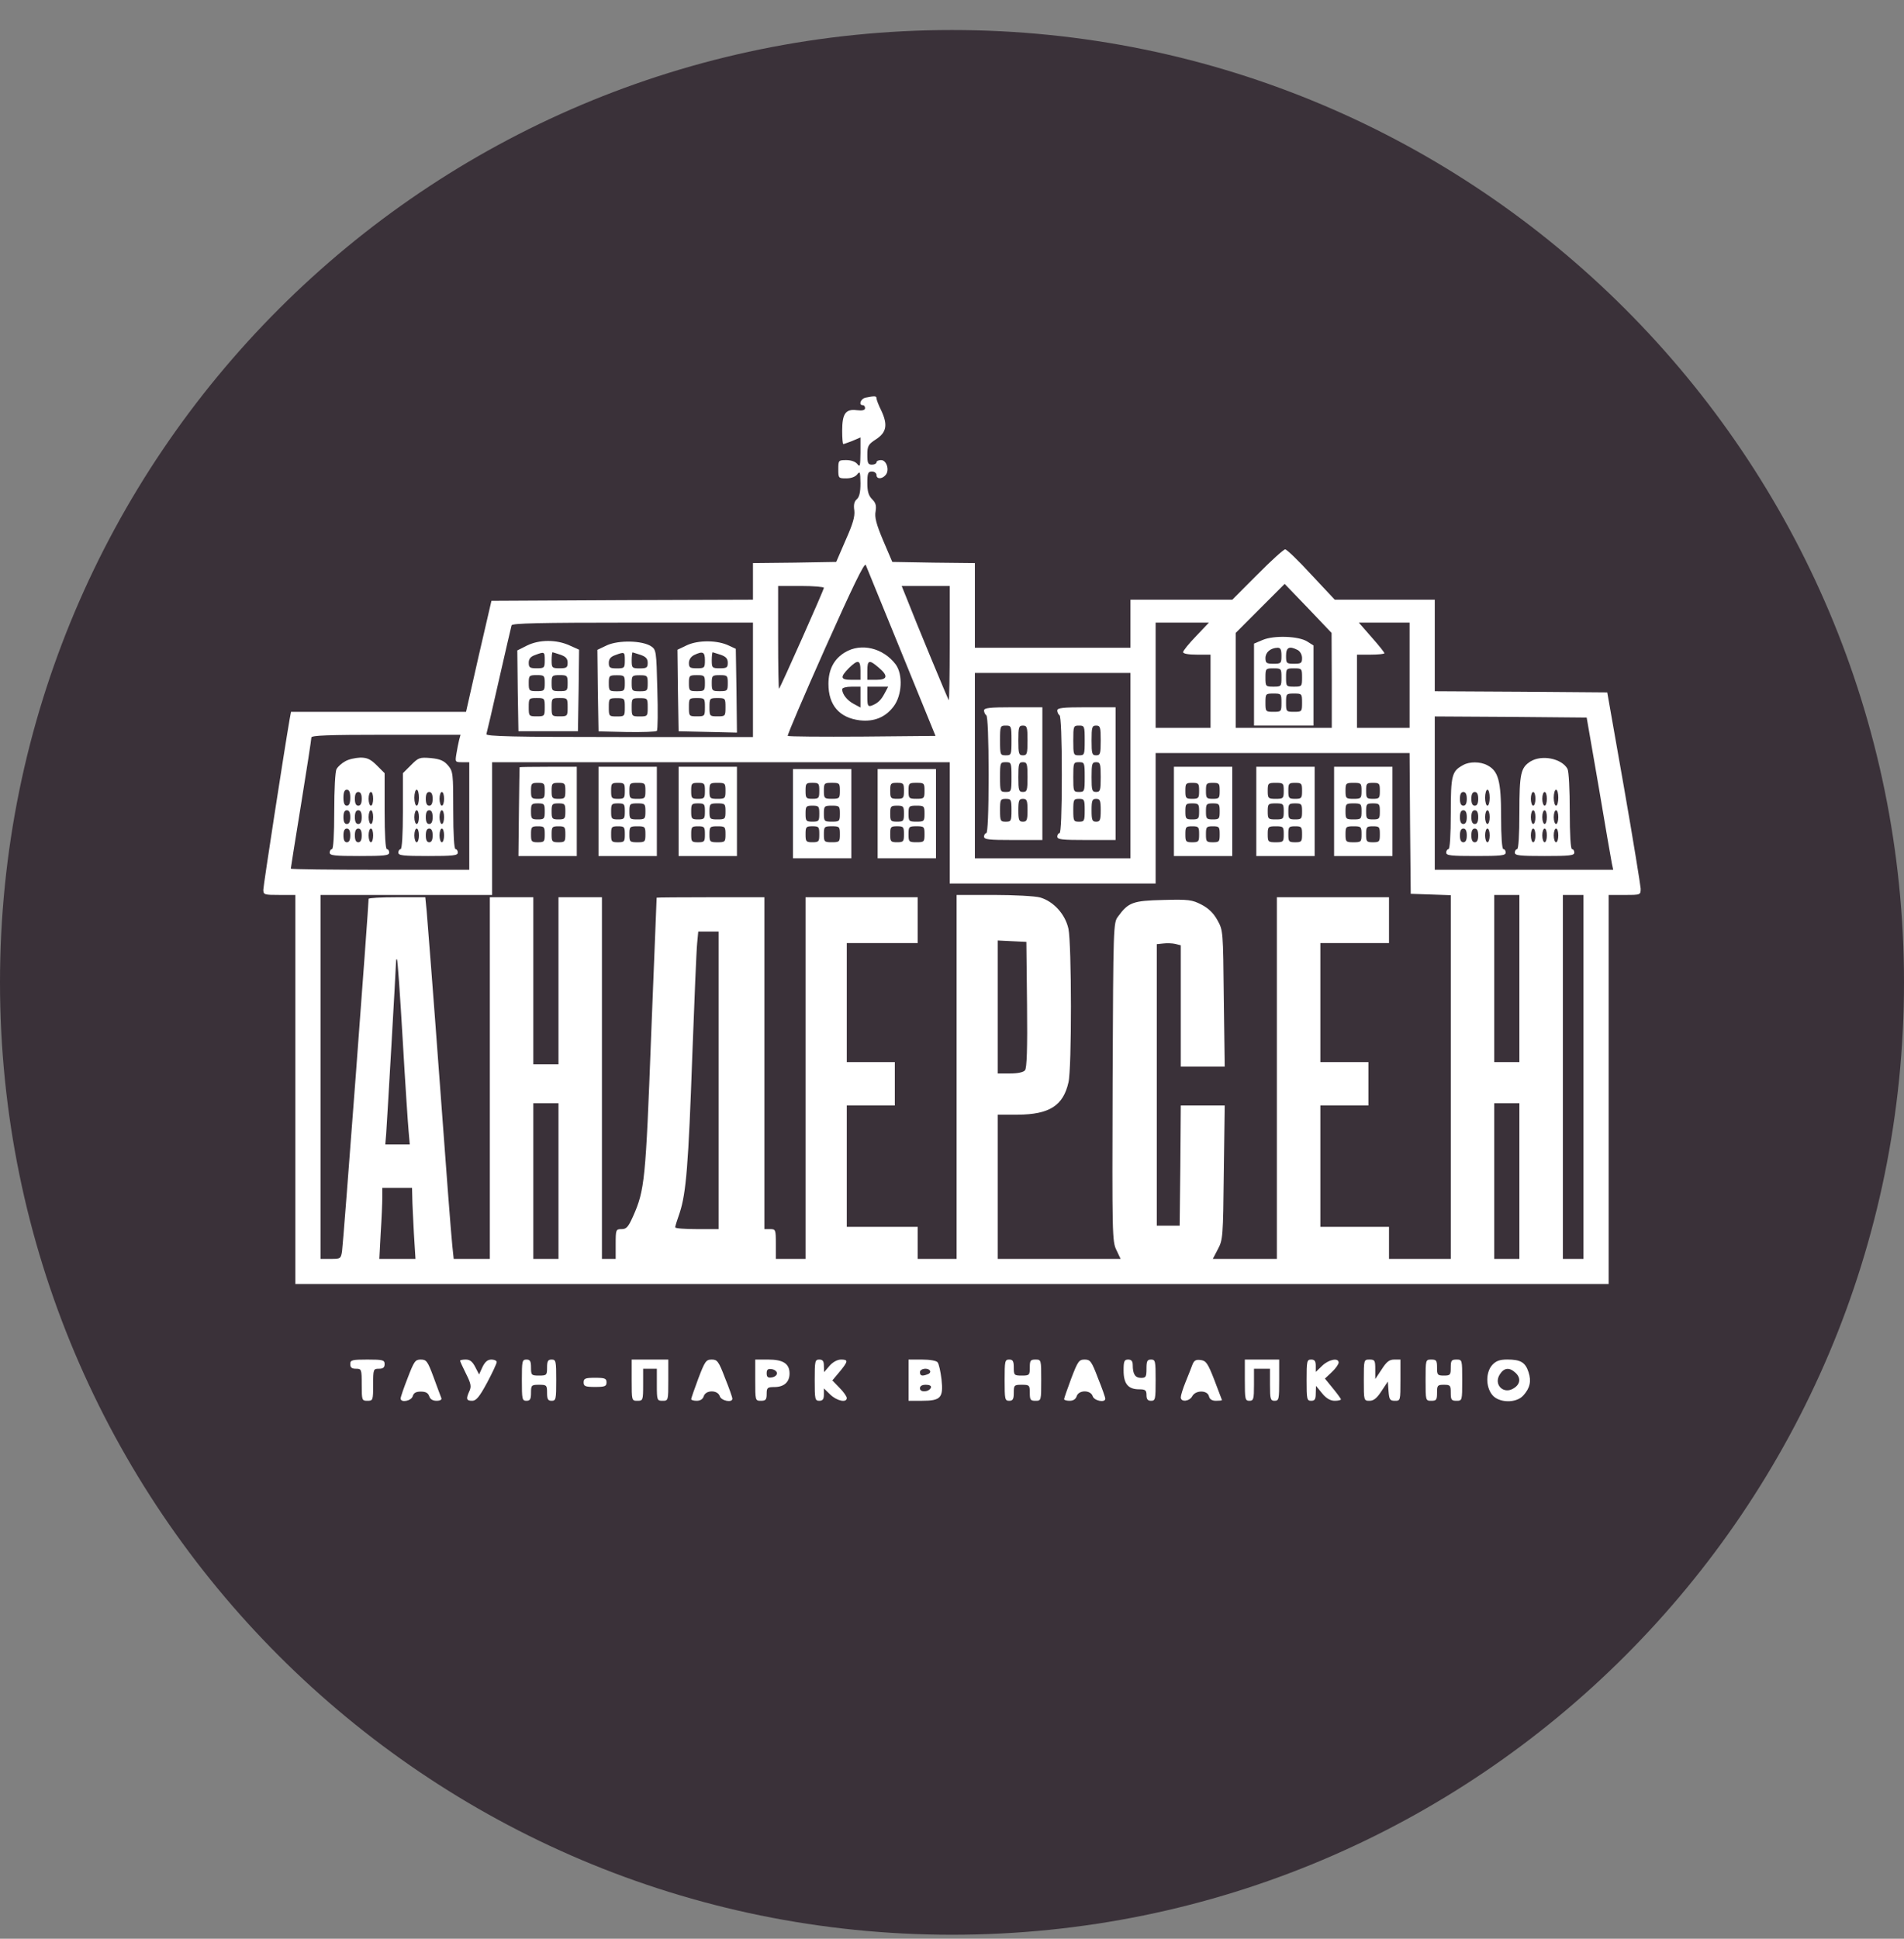 <svg width="56" height="57" viewBox="0 0 56 57" fill="none" xmlns="http://www.w3.org/2000/svg">
<rect x="0" y="0" width="56" height="57" fill="#808080" stroke="none"/>
<g clip-path="url(#clip0_1068_1234)">
<path d="M56 28.883C56 13.419 43.464 0.883 28 0.883C12.536 0.883 0 13.419 0 28.883C0 44.347 12.536 56.883 28 56.883C43.464 56.883 56 44.347 56 28.883Z" fill="#3A3139"/>
<path d="M25.463 11.69C25.315 11.717 25.241 11.912 25.376 11.912C25.416 11.912 25.443 11.952 25.443 11.999C25.443 12.06 25.369 12.08 25.194 12.06C24.871 12.02 24.77 12.161 24.77 12.666C24.77 12.881 24.784 13.056 24.804 13.056C24.824 13.056 24.945 13.009 25.073 12.962L25.308 12.861V13.312C25.302 13.702 25.295 13.749 25.214 13.641C25.16 13.574 25.032 13.527 24.891 13.527C24.662 13.527 24.656 13.534 24.656 13.796C24.656 14.059 24.662 14.065 24.891 14.065C25.032 14.065 25.16 14.018 25.214 13.944C25.295 13.843 25.302 13.877 25.308 14.207C25.308 14.476 25.275 14.61 25.201 14.678C25.127 14.738 25.1 14.839 25.127 15.007C25.147 15.189 25.086 15.398 24.871 15.882L24.595 16.521L23.37 16.542L22.146 16.555V17.093V17.632L18.297 17.645L14.454 17.665L14.077 19.294L13.707 20.929H11.13H8.559L8.519 21.144C8.358 22.073 7.745 26.043 7.745 26.158C7.745 26.306 7.772 26.312 8.216 26.312H8.687V32.032V37.752H28H47.313V32.032V26.312H47.784C48.255 26.312 48.255 26.312 48.255 26.124C48.248 26.023 48.033 24.684 47.764 23.15L47.272 20.357L44.735 20.337L42.199 20.323V18.978V17.632H40.725H39.258L38.565 16.892C38.188 16.481 37.845 16.151 37.798 16.151C37.757 16.151 37.387 16.481 36.983 16.892L36.243 17.632H34.749H33.249V18.338V19.045H30.961H28.673V17.8V16.555L27.455 16.542L26.244 16.521L25.974 15.889C25.773 15.411 25.719 15.203 25.753 15.034C25.779 14.866 25.759 14.785 25.651 14.678C25.544 14.57 25.51 14.449 25.51 14.2C25.51 13.911 25.53 13.863 25.645 13.863C25.719 13.863 25.779 13.911 25.779 13.964C25.779 14.092 25.941 14.092 26.049 13.964C26.17 13.823 26.076 13.527 25.914 13.527C25.84 13.527 25.779 13.554 25.779 13.594C25.779 13.628 25.719 13.662 25.645 13.662C25.53 13.662 25.51 13.614 25.51 13.372C25.51 13.11 25.537 13.063 25.766 12.915C26.076 12.713 26.116 12.491 25.921 12.073C25.84 11.912 25.779 11.751 25.779 11.71C25.779 11.643 25.732 11.636 25.463 11.69ZM26.513 19.18L27.515 21.636L25.355 21.656C24.171 21.663 23.189 21.656 23.169 21.636C23.148 21.622 23.646 20.458 24.272 19.052C25.073 17.262 25.423 16.535 25.463 16.609C25.49 16.676 25.961 17.827 26.513 19.18ZM39.17 20V21.4H37.757H36.344V20.007V18.608L37.064 17.887L37.784 17.167L38.477 17.887L39.164 18.608L39.17 20ZM24.232 17.282C24.232 17.342 22.96 20.202 22.913 20.249C22.899 20.263 22.886 19.59 22.886 18.756V17.228H23.559C23.929 17.228 24.232 17.255 24.232 17.282ZM27.933 18.924C27.933 19.852 27.919 20.599 27.906 20.586C27.879 20.559 26.95 18.318 26.648 17.544L26.52 17.228H27.226H27.933V18.924ZM22.146 19.987V21.669H18.209C15.094 21.669 14.286 21.649 14.306 21.582C14.32 21.541 14.488 20.821 14.676 19.987C14.865 19.152 15.033 18.433 15.046 18.385C15.067 18.325 15.84 18.305 18.613 18.305H22.146V19.987ZM35.18 18.702C34.965 18.924 34.797 19.132 34.797 19.173C34.797 19.22 34.958 19.247 35.2 19.247H35.604V20.323V21.4H34.797H33.989V19.852V18.305H34.776H35.557L35.18 18.702ZM41.458 19.852V21.4H40.684H39.911V20.323V19.247H40.314C40.536 19.247 40.718 19.227 40.718 19.206C40.718 19.18 40.55 18.971 40.341 18.735L39.965 18.305H40.711H41.458V19.852ZM33.249 22.51V25.236H30.961H28.673V22.51V19.785H30.961H33.249V22.51ZM47.023 23.15C47.212 24.28 47.387 25.283 47.407 25.384L47.447 25.572H44.823H42.199V23.318V21.064L44.433 21.077L46.667 21.097L47.023 23.15ZM13.505 21.75C13.485 21.837 13.445 22.019 13.425 22.154C13.384 22.403 13.384 22.41 13.593 22.41H13.802V23.991V25.572H11.177C9.737 25.572 8.553 25.559 8.553 25.538C8.553 25.525 8.687 24.671 8.856 23.641C9.024 22.611 9.158 21.73 9.158 21.683C9.158 21.622 9.643 21.602 11.352 21.602H13.546L13.505 21.75ZM41.472 24.206L41.492 26.279L42.084 26.299L42.67 26.319V31.662V37.012H41.761H40.853V36.541V36.07H39.843H38.834V34.286V32.503H39.541H40.247V31.864V31.225H39.541H38.834V29.475V27.726H39.843H40.853V27.053V26.38H39.204H37.555V31.696V37.012H36.613H35.671L35.819 36.729C35.967 36.453 35.974 36.366 35.994 34.475L36.021 32.503H35.375H34.729L34.716 34.273L34.696 36.036H34.359H34.023V31.898V27.759L34.218 27.739C34.319 27.726 34.48 27.732 34.568 27.752L34.729 27.793V29.576V31.359H35.375H36.021L35.994 29.354C35.974 27.369 35.974 27.355 35.806 27.053C35.691 26.844 35.543 26.703 35.335 26.595C35.059 26.454 34.958 26.44 34.211 26.46C33.323 26.481 33.188 26.528 32.885 26.945C32.744 27.127 32.744 27.201 32.724 31.81C32.71 36.292 32.71 36.507 32.838 36.756L32.959 37.012H31.156H29.346V34.892V32.772H29.938C30.86 32.766 31.27 32.51 31.425 31.824C31.526 31.413 31.519 27.759 31.425 27.308C31.331 26.878 30.988 26.501 30.591 26.386C30.443 26.346 29.83 26.312 29.232 26.312H28.135V31.662V37.012H27.563H26.991V36.541V36.07H25.948H24.905V34.286V32.503H25.611H26.318V31.864V31.225H25.611H24.905V29.475V27.726H25.948H26.991V27.053V26.38H25.342H23.693V31.696V37.012H23.256H22.819V36.574C22.819 36.15 22.812 36.137 22.65 36.137H22.482V31.258V26.38H20.901C20.033 26.38 19.319 26.386 19.313 26.393C19.313 26.407 19.239 28.23 19.151 30.451C18.99 34.71 18.963 34.986 18.62 35.76C18.478 36.076 18.424 36.137 18.283 36.137C18.115 36.137 18.108 36.15 18.108 36.574V37.012H17.906H17.704V31.696V26.38H17.065H16.426V28.836V31.292H16.056H15.686V28.836V26.38H15.046H14.407V31.696V37.012H13.876H13.344L13.303 36.621C13.277 36.413 13.108 34.206 12.927 31.729C12.745 29.246 12.57 27.032 12.55 26.797L12.509 26.38H11.675C11.217 26.38 10.841 26.4 10.841 26.427C10.847 26.581 10.094 36.608 10.06 36.79C10.026 37.005 10.013 37.012 9.73 37.012H9.428V31.662V26.312H11.951H14.474V24.361V22.41H21.204H27.933V24.193V25.976H30.961H33.989V24.058V22.14H37.724H41.458L41.472 24.206ZM44.688 28.768V31.225H44.318H43.948V28.768V26.312H44.318H44.688V28.768ZM46.572 31.662V37.012H46.27H45.967V31.662V26.312H46.27H46.572V31.662ZM21.136 31.763V36.137H20.497C20.147 36.137 19.858 36.117 19.858 36.083C19.858 36.056 19.918 35.861 19.992 35.653C20.181 35.074 20.248 34.246 20.362 31.023C20.423 29.415 20.483 27.934 20.504 27.739L20.537 27.389H20.84H21.136V31.763ZM30.207 29.536C30.221 30.834 30.201 31.406 30.147 31.467C30.099 31.527 29.931 31.561 29.709 31.561H29.346V29.61V27.651L29.77 27.672L30.187 27.692L30.207 29.536ZM11.843 30.552C11.917 31.83 11.998 33.048 12.018 33.257L12.052 33.647H11.688H11.332L11.359 33.324C11.386 32.954 11.648 28.419 11.648 28.277C11.648 28.217 11.662 28.19 11.675 28.203C11.695 28.217 11.769 29.28 11.843 30.552ZM16.426 34.724V37.012H16.056H15.686V34.724V32.436H16.056H16.426V34.724ZM44.688 34.724V37.012H44.318H43.948V34.724V32.436H44.318H44.688V34.724ZM12.126 35.208C12.126 35.37 12.153 35.841 12.173 36.258L12.22 37.012H11.688H11.157L11.197 36.251C11.224 35.841 11.244 35.37 11.244 35.208V34.926H11.682H12.119L12.126 35.208Z" fill="white"/>
<path d="M24.851 19.18C24.528 19.375 24.366 19.684 24.366 20.108C24.366 20.734 24.689 21.104 25.288 21.178C25.705 21.226 26.042 21.091 26.284 20.768C26.533 20.438 26.56 19.832 26.345 19.536C25.981 19.052 25.329 18.89 24.851 19.18ZM25.308 19.718V19.987H25.039C24.716 19.987 24.703 19.913 24.965 19.644C25.234 19.382 25.308 19.395 25.308 19.718ZM25.84 19.624C26.129 19.866 26.109 19.987 25.779 19.987H25.51V19.718C25.51 19.402 25.564 19.388 25.84 19.624ZM25.308 20.492V20.802L25.107 20.694C24.918 20.593 24.77 20.411 24.77 20.263C24.77 20.223 24.891 20.189 25.039 20.189H25.308V20.492ZM26.022 20.378C25.914 20.586 25.813 20.68 25.631 20.748C25.53 20.781 25.51 20.748 25.51 20.492V20.189H25.813H26.123L26.022 20.378Z" fill="white"/>
<path d="M37.138 18.815L36.883 18.923V20.128V21.332H37.757H38.632V20.154V18.977L38.45 18.862C38.202 18.701 37.468 18.674 37.138 18.815ZM37.69 19.28C37.69 19.502 37.677 19.515 37.455 19.515C37.253 19.515 37.219 19.495 37.219 19.347C37.219 19.179 37.367 19.051 37.576 19.044C37.663 19.044 37.69 19.098 37.69 19.28ZM38.168 19.111C38.242 19.152 38.296 19.253 38.296 19.347C38.296 19.495 38.269 19.515 38.06 19.515C37.838 19.515 37.825 19.502 37.825 19.28C37.825 19.031 37.919 18.984 38.168 19.111ZM37.69 19.919C37.69 20.181 37.683 20.188 37.455 20.188C37.226 20.188 37.219 20.181 37.219 19.919C37.219 19.657 37.226 19.65 37.455 19.65C37.683 19.65 37.69 19.657 37.69 19.919ZM38.296 19.919C38.296 20.181 38.289 20.188 38.06 20.188C37.831 20.188 37.825 20.181 37.825 19.919C37.825 19.657 37.831 19.65 38.06 19.65C38.289 19.65 38.296 19.657 38.296 19.919ZM37.69 20.659C37.69 20.922 37.683 20.928 37.455 20.928C37.226 20.928 37.219 20.922 37.219 20.659C37.219 20.397 37.226 20.39 37.455 20.39C37.683 20.39 37.69 20.397 37.69 20.659ZM38.296 20.659C38.296 20.922 38.289 20.928 38.06 20.928C37.831 20.928 37.825 20.922 37.825 20.659C37.825 20.397 37.831 20.39 38.06 20.39C38.289 20.39 38.296 20.397 38.296 20.659Z" fill="white"/>
<path d="M15.497 18.981L15.215 19.123L15.228 20.314L15.248 21.498H16.123H16.998L17.018 20.3L17.032 19.102L16.749 18.975C16.365 18.8 15.861 18.8 15.497 18.981ZM16.022 19.412C16.022 19.634 16.009 19.648 15.787 19.648C15.585 19.648 15.551 19.627 15.551 19.486C15.551 19.372 15.605 19.304 15.74 19.257C16.015 19.156 16.022 19.156 16.022 19.412ZM16.486 19.25C16.641 19.304 16.695 19.365 16.695 19.486C16.695 19.627 16.662 19.648 16.46 19.648C16.238 19.648 16.224 19.634 16.224 19.412C16.224 19.284 16.238 19.177 16.251 19.177C16.258 19.177 16.365 19.21 16.486 19.25ZM16.022 20.085C16.022 20.307 16.009 20.32 15.787 20.32C15.565 20.32 15.551 20.307 15.551 20.085C15.551 19.863 15.565 19.849 15.787 19.849C16.009 19.849 16.022 19.863 16.022 20.085ZM16.695 20.085C16.695 20.307 16.682 20.32 16.46 20.32C16.238 20.32 16.224 20.307 16.224 20.085C16.224 19.863 16.238 19.849 16.46 19.849C16.682 19.849 16.695 19.863 16.695 20.085ZM16.022 20.791C16.022 21.054 16.015 21.061 15.787 21.061C15.558 21.061 15.551 21.054 15.551 20.791C15.551 20.529 15.558 20.522 15.787 20.522C16.015 20.522 16.022 20.529 16.022 20.791ZM16.695 20.791C16.695 21.054 16.688 21.061 16.46 21.061C16.231 21.061 16.224 21.054 16.224 20.791C16.224 20.529 16.231 20.522 16.46 20.522C16.688 20.522 16.695 20.529 16.695 20.791Z" fill="white"/>
<path d="M17.853 18.971L17.57 19.106L17.583 20.304L17.604 21.502L18.438 21.522C18.896 21.529 19.293 21.515 19.32 21.488C19.346 21.461 19.353 20.909 19.333 20.27C19.306 19.133 19.299 19.099 19.145 18.998C18.882 18.83 18.196 18.817 17.853 18.971ZM18.377 19.416C18.377 19.638 18.364 19.651 18.142 19.651C17.94 19.651 17.906 19.631 17.906 19.489C17.906 19.375 17.96 19.308 18.095 19.261C18.371 19.16 18.377 19.16 18.377 19.416ZM18.842 19.254C18.997 19.308 19.05 19.368 19.05 19.489C19.05 19.631 19.017 19.651 18.815 19.651C18.593 19.651 18.579 19.638 18.579 19.416C18.579 19.288 18.593 19.18 18.606 19.18C18.613 19.18 18.721 19.214 18.842 19.254ZM18.377 20.088C18.377 20.311 18.364 20.324 18.142 20.324C17.92 20.324 17.906 20.311 17.906 20.088C17.906 19.866 17.92 19.853 18.142 19.853C18.364 19.853 18.377 19.866 18.377 20.088ZM19.05 20.088C19.05 20.311 19.037 20.324 18.815 20.324C18.593 20.324 18.579 20.311 18.579 20.088C18.579 19.866 18.593 19.853 18.815 19.853C19.037 19.853 19.05 19.866 19.05 20.088ZM18.377 20.795C18.377 21.057 18.371 21.064 18.142 21.064C17.913 21.064 17.906 21.057 17.906 20.795C17.906 20.532 17.913 20.526 18.142 20.526C18.371 20.526 18.377 20.532 18.377 20.795ZM19.05 20.795C19.05 21.057 19.044 21.064 18.815 21.064C18.586 21.064 18.579 21.057 18.579 20.795C18.579 20.532 18.586 20.526 18.815 20.526C19.044 20.526 19.05 20.532 19.05 20.795Z" fill="white"/>
<path d="M20.208 18.968L19.925 19.103L19.939 20.301L19.959 21.499L20.82 21.519L21.675 21.539L21.661 20.308L21.641 19.076L21.439 18.982C21.109 18.82 20.544 18.814 20.208 18.968ZM20.733 19.413C20.733 19.635 20.719 19.648 20.497 19.648C20.295 19.648 20.262 19.628 20.262 19.493C20.262 19.392 20.322 19.305 20.416 19.258C20.672 19.137 20.733 19.164 20.733 19.413ZM21.197 19.251C21.352 19.305 21.405 19.366 21.405 19.487C21.405 19.628 21.372 19.648 21.17 19.648C20.948 19.648 20.934 19.635 20.934 19.413C20.934 19.285 20.948 19.177 20.961 19.177C20.968 19.177 21.076 19.211 21.197 19.251ZM20.733 20.086C20.733 20.308 20.719 20.321 20.497 20.321C20.275 20.321 20.262 20.308 20.262 20.086C20.262 19.863 20.275 19.85 20.497 19.85C20.719 19.85 20.733 19.863 20.733 20.086ZM21.405 20.086C21.405 20.308 21.392 20.321 21.17 20.321C20.948 20.321 20.934 20.308 20.934 20.086C20.934 19.863 20.948 19.85 21.17 19.85C21.392 19.85 21.405 19.863 21.405 20.086ZM20.733 20.792C20.733 21.055 20.726 21.061 20.497 21.061C20.268 21.061 20.262 21.055 20.262 20.792C20.262 20.53 20.268 20.523 20.497 20.523C20.726 20.523 20.733 20.53 20.733 20.792ZM21.338 20.792C21.338 21.055 21.331 21.061 21.103 21.061C20.874 21.061 20.867 21.055 20.867 20.792C20.867 20.53 20.874 20.523 21.103 20.523C21.331 20.523 21.338 20.53 21.338 20.792Z" fill="white"/>
<path d="M28.942 20.889C28.942 20.942 28.976 21.01 29.009 21.03C29.05 21.057 29.077 21.716 29.077 22.786C29.077 23.883 29.05 24.495 29.009 24.495C28.976 24.495 28.942 24.543 28.942 24.596C28.942 24.684 29.084 24.697 29.803 24.697H30.658V22.746V20.794H29.803C29.097 20.794 28.942 20.814 28.942 20.889ZM29.75 21.77C29.75 22.194 29.743 22.207 29.581 22.207C29.42 22.207 29.413 22.194 29.413 21.77C29.413 21.346 29.42 21.333 29.581 21.333C29.743 21.333 29.75 21.346 29.75 21.77ZM30.221 21.77C30.221 22.16 30.207 22.207 30.086 22.207C29.965 22.207 29.951 22.16 29.951 21.77C29.951 21.38 29.965 21.333 30.086 21.333C30.207 21.333 30.221 21.38 30.221 21.77ZM29.75 22.847C29.75 23.271 29.743 23.284 29.581 23.284C29.42 23.284 29.413 23.271 29.413 22.847C29.413 22.423 29.42 22.409 29.581 22.409C29.743 22.409 29.75 22.423 29.75 22.847ZM30.221 22.847C30.221 23.237 30.207 23.284 30.086 23.284C29.965 23.284 29.951 23.237 29.951 22.847C29.951 22.456 29.965 22.409 30.086 22.409C30.207 22.409 30.221 22.456 30.221 22.847ZM29.75 23.823C29.75 24.139 29.736 24.159 29.581 24.159C29.427 24.159 29.413 24.139 29.413 23.823C29.413 23.506 29.427 23.486 29.581 23.486C29.736 23.486 29.75 23.506 29.75 23.823ZM30.221 23.823C30.221 24.112 30.201 24.159 30.086 24.159C29.972 24.159 29.951 24.112 29.951 23.823C29.951 23.533 29.972 23.486 30.086 23.486C30.201 23.486 30.221 23.533 30.221 23.823Z" fill="white"/>
<path d="M31.096 20.889C31.096 20.942 31.129 21.01 31.163 21.03C31.203 21.057 31.23 21.716 31.23 22.786C31.23 23.883 31.203 24.495 31.163 24.495C31.129 24.495 31.096 24.543 31.096 24.596C31.096 24.684 31.237 24.697 31.957 24.697H32.811V22.746V20.794H31.957C31.25 20.794 31.096 20.814 31.096 20.889ZM31.903 21.77C31.903 22.194 31.896 22.207 31.735 22.207C31.573 22.207 31.567 22.194 31.567 21.77C31.567 21.346 31.573 21.333 31.735 21.333C31.896 21.333 31.903 21.346 31.903 21.77ZM32.374 21.77C32.374 22.16 32.361 22.207 32.239 22.207C32.118 22.207 32.105 22.16 32.105 21.77C32.105 21.38 32.118 21.333 32.239 21.333C32.361 21.333 32.374 21.38 32.374 21.77ZM31.903 22.847C31.903 23.271 31.896 23.284 31.735 23.284C31.573 23.284 31.567 23.271 31.567 22.847C31.567 22.423 31.573 22.409 31.735 22.409C31.896 22.409 31.903 22.423 31.903 22.847ZM32.374 22.847C32.374 23.237 32.361 23.284 32.239 23.284C32.118 23.284 32.105 23.237 32.105 22.847C32.105 22.456 32.118 22.409 32.239 22.409C32.361 22.409 32.374 22.456 32.374 22.847ZM31.903 23.823C31.903 24.139 31.89 24.159 31.735 24.159C31.58 24.159 31.567 24.139 31.567 23.823C31.567 23.506 31.58 23.486 31.735 23.486C31.89 23.486 31.903 23.506 31.903 23.823ZM32.374 23.823C32.374 24.112 32.354 24.159 32.239 24.159C32.125 24.159 32.105 24.112 32.105 23.823C32.105 23.533 32.125 23.486 32.239 23.486C32.354 23.486 32.374 23.533 32.374 23.823Z" fill="white"/>
<path d="M45.011 22.389C44.729 22.57 44.688 22.739 44.688 23.889C44.688 24.562 44.661 24.966 44.621 24.966C44.587 24.966 44.554 25.013 44.554 25.067C44.554 25.154 44.695 25.168 45.429 25.168C46.162 25.168 46.303 25.154 46.303 25.067C46.303 25.013 46.276 24.966 46.236 24.966C46.196 24.966 46.169 24.549 46.169 23.849C46.169 23.216 46.142 22.678 46.102 22.604C45.933 22.301 45.348 22.18 45.011 22.389ZM45.832 23.452C45.832 23.58 45.806 23.688 45.765 23.688C45.731 23.688 45.698 23.58 45.698 23.452C45.698 23.324 45.731 23.216 45.765 23.216C45.806 23.216 45.832 23.324 45.832 23.452ZM45.16 23.486C45.16 23.593 45.133 23.688 45.092 23.688C45.059 23.688 45.025 23.593 45.025 23.486C45.025 23.371 45.059 23.284 45.092 23.284C45.133 23.284 45.16 23.371 45.16 23.486ZM45.496 23.486C45.496 23.593 45.469 23.688 45.429 23.688C45.395 23.688 45.361 23.593 45.361 23.486C45.361 23.371 45.395 23.284 45.429 23.284C45.469 23.284 45.496 23.371 45.496 23.486ZM45.16 24.024C45.16 24.132 45.133 24.226 45.092 24.226C45.059 24.226 45.025 24.132 45.025 24.024C45.025 23.91 45.059 23.822 45.092 23.822C45.133 23.822 45.16 23.91 45.16 24.024ZM45.496 24.024C45.496 24.132 45.469 24.226 45.429 24.226C45.395 24.226 45.361 24.132 45.361 24.024C45.361 23.91 45.395 23.822 45.429 23.822C45.469 23.822 45.496 23.91 45.496 24.024ZM45.832 24.024C45.832 24.132 45.806 24.226 45.765 24.226C45.731 24.226 45.698 24.132 45.698 24.024C45.698 23.91 45.731 23.822 45.765 23.822C45.806 23.822 45.832 23.91 45.832 24.024ZM45.16 24.562C45.16 24.67 45.133 24.764 45.092 24.764C45.059 24.764 45.025 24.67 45.025 24.562C45.025 24.448 45.059 24.36 45.092 24.36C45.133 24.36 45.16 24.448 45.16 24.562ZM45.496 24.562C45.496 24.67 45.469 24.764 45.429 24.764C45.395 24.764 45.361 24.67 45.361 24.562C45.361 24.448 45.395 24.36 45.429 24.36C45.469 24.36 45.496 24.448 45.496 24.562ZM45.832 24.562C45.832 24.67 45.806 24.764 45.765 24.764C45.731 24.764 45.698 24.67 45.698 24.562C45.698 24.448 45.731 24.36 45.765 24.36C45.806 24.36 45.832 24.448 45.832 24.562Z" fill="white"/>
<path d="M43.04 22.49C42.703 22.671 42.67 22.779 42.67 23.903C42.67 24.569 42.643 24.966 42.602 24.966C42.569 24.966 42.535 25.013 42.535 25.067C42.535 25.154 42.676 25.168 43.41 25.168C44.143 25.168 44.285 25.154 44.285 25.067C44.285 25.013 44.258 24.966 44.217 24.966C44.177 24.966 44.15 24.603 44.15 24.004C44.15 22.954 44.069 22.665 43.74 22.497C43.538 22.389 43.221 22.389 43.04 22.49ZM43.814 23.452C43.814 23.58 43.787 23.688 43.746 23.688C43.713 23.688 43.679 23.58 43.679 23.452C43.679 23.324 43.713 23.216 43.746 23.216C43.787 23.216 43.814 23.324 43.814 23.452ZM43.141 23.486C43.141 23.62 43.107 23.688 43.04 23.688C42.972 23.688 42.939 23.62 42.939 23.486C42.939 23.351 42.972 23.284 43.04 23.284C43.107 23.284 43.141 23.351 43.141 23.486ZM43.477 23.486C43.477 23.62 43.444 23.688 43.376 23.688C43.309 23.688 43.275 23.62 43.275 23.486C43.275 23.351 43.309 23.284 43.376 23.284C43.444 23.284 43.477 23.351 43.477 23.486ZM43.141 24.024C43.141 24.159 43.107 24.226 43.04 24.226C42.972 24.226 42.939 24.159 42.939 24.024C42.939 23.889 42.972 23.822 43.04 23.822C43.107 23.822 43.141 23.889 43.141 24.024ZM43.477 24.024C43.477 24.159 43.444 24.226 43.376 24.226C43.309 24.226 43.275 24.159 43.275 24.024C43.275 23.889 43.309 23.822 43.376 23.822C43.444 23.822 43.477 23.889 43.477 24.024ZM43.814 24.024C43.814 24.132 43.787 24.226 43.746 24.226C43.713 24.226 43.679 24.132 43.679 24.024C43.679 23.91 43.713 23.822 43.746 23.822C43.787 23.822 43.814 23.91 43.814 24.024ZM43.141 24.562C43.141 24.697 43.107 24.764 43.04 24.764C42.972 24.764 42.939 24.697 42.939 24.562C42.939 24.428 42.972 24.36 43.04 24.36C43.107 24.36 43.141 24.428 43.141 24.562ZM43.477 24.562C43.477 24.697 43.444 24.764 43.376 24.764C43.309 24.764 43.275 24.697 43.275 24.562C43.275 24.428 43.309 24.36 43.376 24.36C43.444 24.36 43.477 24.428 43.477 24.562ZM43.814 24.562C43.814 24.67 43.787 24.764 43.746 24.764C43.713 24.764 43.679 24.67 43.679 24.562C43.679 24.448 43.713 24.36 43.746 24.36C43.787 24.36 43.814 24.448 43.814 24.562Z" fill="white"/>
<path d="M10.154 22.382C10.053 22.436 9.939 22.537 9.899 22.611C9.858 22.678 9.831 23.216 9.831 23.849C9.831 24.549 9.804 24.966 9.764 24.966C9.73 24.966 9.697 25.013 9.697 25.067C9.697 25.154 9.838 25.168 10.572 25.168C11.305 25.168 11.446 25.154 11.446 25.067C11.446 25.013 11.419 24.966 11.379 24.966C11.339 24.966 11.312 24.549 11.312 23.849V22.732L11.083 22.503C10.901 22.322 10.8 22.274 10.598 22.274C10.45 22.281 10.255 22.322 10.154 22.382ZM10.302 23.452C10.302 23.613 10.269 23.688 10.201 23.688C10.134 23.688 10.101 23.613 10.101 23.452C10.101 23.291 10.134 23.216 10.201 23.216C10.269 23.216 10.302 23.291 10.302 23.452ZM10.639 23.486C10.639 23.62 10.605 23.688 10.538 23.688C10.471 23.688 10.437 23.62 10.437 23.486C10.437 23.351 10.471 23.284 10.538 23.284C10.605 23.284 10.639 23.351 10.639 23.486ZM10.975 23.486C10.975 23.593 10.948 23.688 10.908 23.688C10.874 23.688 10.841 23.593 10.841 23.486C10.841 23.371 10.874 23.284 10.908 23.284C10.948 23.284 10.975 23.371 10.975 23.486ZM10.302 24.024C10.302 24.159 10.269 24.226 10.201 24.226C10.134 24.226 10.101 24.159 10.101 24.024C10.101 23.889 10.134 23.822 10.201 23.822C10.269 23.822 10.302 23.889 10.302 24.024ZM10.639 24.024C10.639 24.159 10.605 24.226 10.538 24.226C10.471 24.226 10.437 24.159 10.437 24.024C10.437 23.889 10.471 23.822 10.538 23.822C10.605 23.822 10.639 23.889 10.639 24.024ZM10.975 24.024C10.975 24.132 10.948 24.226 10.908 24.226C10.874 24.226 10.841 24.132 10.841 24.024C10.841 23.91 10.874 23.822 10.908 23.822C10.948 23.822 10.975 23.91 10.975 24.024ZM10.302 24.562C10.302 24.697 10.269 24.764 10.201 24.764C10.134 24.764 10.101 24.697 10.101 24.562C10.101 24.428 10.134 24.36 10.201 24.36C10.269 24.36 10.302 24.428 10.302 24.562ZM10.639 24.562C10.639 24.697 10.605 24.764 10.538 24.764C10.471 24.764 10.437 24.697 10.437 24.562C10.437 24.428 10.471 24.36 10.538 24.36C10.605 24.36 10.639 24.428 10.639 24.562ZM10.975 24.562C10.975 24.67 10.948 24.764 10.908 24.764C10.874 24.764 10.841 24.67 10.841 24.562C10.841 24.448 10.874 24.36 10.908 24.36C10.948 24.36 10.975 24.448 10.975 24.562Z" fill="white"/>
<path d="M12.086 22.497L11.85 22.732V23.849C11.85 24.549 11.823 24.966 11.783 24.966C11.749 24.966 11.716 25.013 11.716 25.067C11.716 25.154 11.857 25.168 12.59 25.168C13.324 25.168 13.465 25.154 13.465 25.067C13.465 25.013 13.438 24.966 13.398 24.966C13.357 24.966 13.331 24.542 13.331 23.829C13.331 22.732 13.324 22.678 13.176 22.503C13.055 22.362 12.94 22.315 12.671 22.288C12.341 22.261 12.308 22.274 12.086 22.497ZM12.321 23.452C12.321 23.58 12.294 23.688 12.254 23.688C12.22 23.688 12.187 23.58 12.187 23.452C12.187 23.324 12.22 23.216 12.254 23.216C12.294 23.216 12.321 23.324 12.321 23.452ZM12.725 23.486C12.725 23.62 12.691 23.688 12.624 23.688C12.557 23.688 12.523 23.62 12.523 23.486C12.523 23.351 12.557 23.284 12.624 23.284C12.691 23.284 12.725 23.351 12.725 23.486ZM13.061 23.486C13.061 23.593 13.034 23.688 12.994 23.688C12.96 23.688 12.927 23.593 12.927 23.486C12.927 23.371 12.96 23.284 12.994 23.284C13.034 23.284 13.061 23.371 13.061 23.486ZM12.321 24.024C12.321 24.132 12.294 24.226 12.254 24.226C12.22 24.226 12.187 24.132 12.187 24.024C12.187 23.91 12.22 23.822 12.254 23.822C12.294 23.822 12.321 23.91 12.321 24.024ZM12.725 24.024C12.725 24.159 12.691 24.226 12.624 24.226C12.557 24.226 12.523 24.159 12.523 24.024C12.523 23.889 12.557 23.822 12.624 23.822C12.691 23.822 12.725 23.889 12.725 24.024ZM13.061 24.024C13.061 24.132 13.034 24.226 12.994 24.226C12.96 24.226 12.927 24.132 12.927 24.024C12.927 23.91 12.96 23.822 12.994 23.822C13.034 23.822 13.061 23.91 13.061 24.024ZM12.321 24.562C12.321 24.67 12.294 24.764 12.254 24.764C12.22 24.764 12.187 24.67 12.187 24.562C12.187 24.448 12.22 24.36 12.254 24.36C12.294 24.36 12.321 24.448 12.321 24.562ZM12.725 24.562C12.725 24.697 12.691 24.764 12.624 24.764C12.557 24.764 12.523 24.697 12.523 24.562C12.523 24.428 12.557 24.36 12.624 24.36C12.691 24.36 12.725 24.428 12.725 24.562ZM13.061 24.562C13.061 24.67 13.034 24.764 12.994 24.764C12.96 24.764 12.927 24.67 12.927 24.562C12.927 24.448 12.96 24.36 12.994 24.36C13.034 24.36 13.061 24.448 13.061 24.562Z" fill="white"/>
<path d="M15.282 22.557C15.282 22.57 15.268 23.163 15.262 23.876L15.248 25.168H16.11H16.964V23.856V22.544H16.123C15.659 22.544 15.282 22.55 15.282 22.557ZM16.022 23.25C16.022 23.465 16.009 23.486 15.82 23.486C15.632 23.486 15.618 23.465 15.618 23.25C15.618 23.035 15.632 23.015 15.82 23.015C16.009 23.015 16.022 23.035 16.022 23.25ZM16.628 23.25C16.628 23.465 16.614 23.486 16.426 23.486C16.238 23.486 16.224 23.465 16.224 23.25C16.224 23.035 16.238 23.015 16.426 23.015C16.614 23.015 16.628 23.035 16.628 23.25ZM16.022 23.856C16.022 24.071 16.009 24.091 15.82 24.091C15.632 24.091 15.618 24.071 15.618 23.856C15.618 23.64 15.632 23.62 15.82 23.62C16.009 23.62 16.022 23.64 16.022 23.856ZM16.628 23.856C16.628 24.071 16.614 24.091 16.426 24.091C16.238 24.091 16.224 24.071 16.224 23.856C16.224 23.64 16.238 23.62 16.426 23.62C16.614 23.62 16.628 23.64 16.628 23.856ZM16.022 24.529C16.022 24.744 16.009 24.764 15.82 24.764C15.632 24.764 15.618 24.744 15.618 24.529C15.618 24.313 15.632 24.293 15.82 24.293C16.009 24.293 16.022 24.313 16.022 24.529ZM16.628 24.529C16.628 24.744 16.614 24.764 16.426 24.764C16.238 24.764 16.224 24.744 16.224 24.529C16.224 24.313 16.238 24.293 16.426 24.293C16.614 24.293 16.628 24.313 16.628 24.529Z" fill="white"/>
<path d="M17.603 23.856V25.168H18.465H19.319V23.856V22.544H18.465H17.603V23.856ZM18.377 23.25C18.377 23.465 18.364 23.486 18.175 23.486C17.987 23.486 17.974 23.465 17.974 23.25C17.974 23.035 17.987 23.015 18.175 23.015C18.364 23.015 18.377 23.035 18.377 23.25ZM18.983 23.25C18.983 23.472 18.969 23.486 18.747 23.486C18.525 23.486 18.512 23.472 18.512 23.25C18.512 23.028 18.525 23.015 18.747 23.015C18.969 23.015 18.983 23.028 18.983 23.25ZM18.377 23.856C18.377 24.071 18.364 24.091 18.175 24.091C17.987 24.091 17.974 24.071 17.974 23.856C17.974 23.64 17.987 23.62 18.175 23.62C18.364 23.62 18.377 23.64 18.377 23.856ZM18.983 23.856C18.983 24.078 18.969 24.091 18.747 24.091C18.525 24.091 18.512 24.078 18.512 23.856C18.512 23.634 18.525 23.62 18.747 23.62C18.969 23.62 18.983 23.634 18.983 23.856ZM18.377 24.529C18.377 24.744 18.364 24.764 18.175 24.764C17.987 24.764 17.974 24.744 17.974 24.529C17.974 24.313 17.987 24.293 18.175 24.293C18.364 24.293 18.377 24.313 18.377 24.529ZM18.983 24.529C18.983 24.751 18.969 24.764 18.747 24.764C18.525 24.764 18.512 24.751 18.512 24.529C18.512 24.307 18.525 24.293 18.747 24.293C18.969 24.293 18.983 24.307 18.983 24.529Z" fill="white"/>
<path d="M19.959 23.856V25.168H20.82H21.675V23.856V22.544H20.82H19.959V23.856ZM20.733 23.25C20.733 23.465 20.719 23.486 20.531 23.486C20.342 23.486 20.329 23.465 20.329 23.25C20.329 23.035 20.342 23.015 20.531 23.015C20.719 23.015 20.733 23.035 20.733 23.25ZM21.338 23.25C21.338 23.472 21.325 23.486 21.103 23.486C20.881 23.486 20.867 23.472 20.867 23.25C20.867 23.028 20.881 23.015 21.103 23.015C21.325 23.015 21.338 23.028 21.338 23.25ZM20.733 23.856C20.733 24.071 20.719 24.091 20.531 24.091C20.342 24.091 20.329 24.071 20.329 23.856C20.329 23.64 20.342 23.62 20.531 23.62C20.719 23.62 20.733 23.64 20.733 23.856ZM21.338 23.856C21.338 24.078 21.325 24.091 21.103 24.091C20.881 24.091 20.867 24.078 20.867 23.856C20.867 23.634 20.881 23.62 21.103 23.62C21.325 23.62 21.338 23.634 21.338 23.856ZM20.733 24.529C20.733 24.744 20.719 24.764 20.531 24.764C20.342 24.764 20.329 24.744 20.329 24.529C20.329 24.313 20.342 24.293 20.531 24.293C20.719 24.293 20.733 24.313 20.733 24.529ZM21.338 24.529C21.338 24.751 21.325 24.764 21.103 24.764C20.881 24.764 20.867 24.751 20.867 24.529C20.867 24.307 20.881 24.293 21.103 24.293C21.325 24.293 21.338 24.307 21.338 24.529Z" fill="white"/>
<path d="M34.527 23.856V25.168H35.389H36.243V23.856V22.544H35.389H34.527V23.856ZM35.268 23.25C35.268 23.465 35.254 23.486 35.066 23.486C34.877 23.486 34.864 23.465 34.864 23.25C34.864 23.035 34.877 23.015 35.066 23.015C35.254 23.015 35.268 23.035 35.268 23.25ZM35.873 23.25C35.873 23.465 35.86 23.486 35.671 23.486C35.483 23.486 35.469 23.465 35.469 23.25C35.469 23.035 35.483 23.015 35.671 23.015C35.86 23.015 35.873 23.035 35.873 23.25ZM35.268 23.856C35.268 24.071 35.254 24.091 35.066 24.091C34.877 24.091 34.864 24.071 34.864 23.856C34.864 23.64 34.877 23.62 35.066 23.62C35.254 23.62 35.268 23.64 35.268 23.856ZM35.873 23.856C35.873 24.071 35.86 24.091 35.671 24.091C35.483 24.091 35.469 24.071 35.469 23.856C35.469 23.64 35.483 23.62 35.671 23.62C35.86 23.62 35.873 23.64 35.873 23.856ZM35.268 24.529C35.268 24.744 35.254 24.764 35.066 24.764C34.877 24.764 34.864 24.744 34.864 24.529C34.864 24.313 34.877 24.293 35.066 24.293C35.254 24.293 35.268 24.313 35.268 24.529ZM35.873 24.529C35.873 24.744 35.86 24.764 35.671 24.764C35.483 24.764 35.469 24.744 35.469 24.529C35.469 24.313 35.483 24.293 35.671 24.293C35.86 24.293 35.873 24.313 35.873 24.529Z" fill="white"/>
<path d="M36.95 23.856V25.168H37.811H38.666V23.856V22.544H37.811H36.95V23.856ZM37.757 23.25C37.757 23.472 37.744 23.486 37.522 23.486C37.3 23.486 37.286 23.472 37.286 23.25C37.286 23.028 37.3 23.015 37.522 23.015C37.744 23.015 37.757 23.028 37.757 23.25ZM38.296 23.25C38.296 23.465 38.282 23.486 38.094 23.486C37.905 23.486 37.892 23.465 37.892 23.25C37.892 23.035 37.905 23.015 38.094 23.015C38.282 23.015 38.296 23.035 38.296 23.25ZM37.757 23.856C37.757 24.078 37.744 24.091 37.522 24.091C37.3 24.091 37.286 24.078 37.286 23.856C37.286 23.634 37.3 23.62 37.522 23.62C37.744 23.62 37.757 23.634 37.757 23.856ZM38.296 23.856C38.296 24.071 38.282 24.091 38.094 24.091C37.905 24.091 37.892 24.071 37.892 23.856C37.892 23.64 37.905 23.62 38.094 23.62C38.282 23.62 38.296 23.64 38.296 23.856ZM37.757 24.529C37.757 24.751 37.744 24.764 37.522 24.764C37.3 24.764 37.286 24.751 37.286 24.529C37.286 24.307 37.3 24.293 37.522 24.293C37.744 24.293 37.757 24.307 37.757 24.529ZM38.296 24.529C38.296 24.744 38.282 24.764 38.094 24.764C37.905 24.764 37.892 24.744 37.892 24.529C37.892 24.313 37.905 24.293 38.094 24.293C38.282 24.293 38.296 24.313 38.296 24.529Z" fill="white"/>
<path d="M39.238 23.856V25.168H40.099H40.954V23.856V22.544H40.099H39.238V23.856ZM40.045 23.25C40.045 23.472 40.032 23.486 39.81 23.486C39.588 23.486 39.574 23.472 39.574 23.25C39.574 23.028 39.588 23.015 39.81 23.015C40.032 23.015 40.045 23.028 40.045 23.25ZM40.584 23.25C40.584 23.465 40.57 23.486 40.382 23.486C40.193 23.486 40.18 23.465 40.18 23.25C40.18 23.035 40.193 23.015 40.382 23.015C40.57 23.015 40.584 23.035 40.584 23.25ZM40.045 23.856C40.045 24.078 40.032 24.091 39.81 24.091C39.588 24.091 39.574 24.078 39.574 23.856C39.574 23.634 39.588 23.62 39.81 23.62C40.032 23.62 40.045 23.634 40.045 23.856ZM40.584 23.856C40.584 24.071 40.57 24.091 40.382 24.091C40.193 24.091 40.18 24.071 40.18 23.856C40.18 23.64 40.193 23.62 40.382 23.62C40.57 23.62 40.584 23.64 40.584 23.856ZM40.045 24.529C40.045 24.751 40.032 24.764 39.81 24.764C39.588 24.764 39.574 24.751 39.574 24.529C39.574 24.307 39.588 24.293 39.81 24.293C40.032 24.293 40.045 24.307 40.045 24.529ZM40.584 24.529C40.584 24.744 40.57 24.764 40.382 24.764C40.193 24.764 40.18 24.744 40.18 24.529C40.18 24.313 40.193 24.293 40.382 24.293C40.57 24.293 40.584 24.313 40.584 24.529Z" fill="white"/>
<path d="M23.323 23.922V25.234H24.185H25.039V23.922V22.61H24.185H23.323V23.922ZM24.097 23.249C24.097 23.465 24.084 23.485 23.895 23.485C23.707 23.485 23.693 23.465 23.693 23.249C23.693 23.034 23.707 23.014 23.895 23.014C24.084 23.014 24.097 23.034 24.097 23.249ZM24.703 23.249C24.703 23.471 24.689 23.485 24.467 23.485C24.245 23.485 24.232 23.471 24.232 23.249C24.232 23.027 24.245 23.014 24.467 23.014C24.689 23.014 24.703 23.027 24.703 23.249ZM24.097 23.922C24.097 24.137 24.084 24.158 23.895 24.158C23.707 24.158 23.693 24.137 23.693 23.922C23.693 23.707 23.707 23.687 23.895 23.687C24.084 23.687 24.097 23.707 24.097 23.922ZM24.703 23.922C24.703 24.144 24.689 24.158 24.467 24.158C24.245 24.158 24.232 24.144 24.232 23.922C24.232 23.7 24.245 23.687 24.467 23.687C24.689 23.687 24.703 23.7 24.703 23.922ZM24.097 24.528C24.097 24.743 24.084 24.763 23.895 24.763C23.707 24.763 23.693 24.743 23.693 24.528C23.693 24.312 23.707 24.292 23.895 24.292C24.084 24.292 24.097 24.312 24.097 24.528ZM24.703 24.528C24.703 24.75 24.689 24.763 24.467 24.763C24.245 24.763 24.232 24.75 24.232 24.528C24.232 24.306 24.245 24.292 24.467 24.292C24.689 24.292 24.703 24.306 24.703 24.528Z" fill="white"/>
<path d="M25.813 23.922V25.234H26.674H27.529V23.922V22.61H26.674H25.813V23.922ZM26.587 23.249C26.587 23.465 26.573 23.485 26.385 23.485C26.197 23.485 26.183 23.465 26.183 23.249C26.183 23.034 26.197 23.014 26.385 23.014C26.573 23.014 26.587 23.034 26.587 23.249ZM27.192 23.249C27.192 23.471 27.179 23.485 26.957 23.485C26.735 23.485 26.721 23.471 26.721 23.249C26.721 23.027 26.735 23.014 26.957 23.014C27.179 23.014 27.192 23.027 27.192 23.249ZM26.587 23.922C26.587 24.137 26.573 24.158 26.385 24.158C26.197 24.158 26.183 24.137 26.183 23.922C26.183 23.707 26.197 23.687 26.385 23.687C26.573 23.687 26.587 23.707 26.587 23.922ZM27.192 23.922C27.192 24.144 27.179 24.158 26.957 24.158C26.735 24.158 26.721 24.144 26.721 23.922C26.721 23.7 26.735 23.687 26.957 23.687C27.179 23.687 27.192 23.7 27.192 23.922ZM26.587 24.528C26.587 24.743 26.573 24.763 26.385 24.763C26.197 24.763 26.183 24.743 26.183 24.528C26.183 24.312 26.197 24.292 26.385 24.292C26.573 24.292 26.587 24.312 26.587 24.528ZM27.192 24.528C27.192 24.75 27.179 24.763 26.957 24.763C26.735 24.763 26.721 24.75 26.721 24.528C26.721 24.306 26.735 24.292 26.957 24.292C27.179 24.292 27.192 24.306 27.192 24.528Z" fill="white"/>
<path d="M10.302 40.107C10.302 40.208 10.349 40.242 10.47 40.242C10.632 40.242 10.639 40.255 10.639 40.713C10.639 41.17 10.645 41.184 10.807 41.184C10.968 41.184 10.975 41.17 10.975 40.713C10.975 40.255 10.982 40.242 11.143 40.242C11.264 40.242 11.312 40.208 11.312 40.107C11.312 39.986 11.264 39.972 10.807 39.972C10.349 39.972 10.302 39.986 10.302 40.107Z" fill="white"/>
<path d="M11.991 40.511C11.877 40.8 11.783 41.076 11.783 41.116C11.783 41.251 12.099 41.19 12.139 41.049C12.166 40.955 12.234 40.914 12.375 40.914C12.523 40.914 12.59 40.955 12.624 41.049C12.651 41.136 12.725 41.184 12.839 41.184C12.947 41.184 13.001 41.15 12.98 41.103C12.96 41.056 12.859 40.78 12.752 40.49C12.577 40.019 12.543 39.972 12.375 39.972C12.213 39.972 12.18 40.019 11.991 40.511Z" fill="white"/>
<path d="M13.532 40.006C13.532 40.026 13.613 40.201 13.707 40.39C13.848 40.672 13.869 40.76 13.808 40.894C13.7 41.13 13.714 41.184 13.889 41.184C14.003 41.184 14.098 41.076 14.326 40.652C14.481 40.363 14.609 40.087 14.609 40.046C14.609 40.006 14.542 39.972 14.454 39.972C14.34 39.972 14.266 40.04 14.192 40.188L14.091 40.41L13.976 40.188C13.896 40.033 13.822 39.972 13.7 39.972C13.606 39.972 13.532 39.986 13.532 40.006Z" fill="white"/>
<path d="M15.349 40.578C15.349 41.136 15.356 41.184 15.484 41.184C15.591 41.184 15.618 41.136 15.618 40.948C15.618 40.726 15.632 40.713 15.854 40.713C16.076 40.713 16.09 40.726 16.09 40.948C16.09 41.136 16.116 41.184 16.224 41.184C16.352 41.184 16.359 41.136 16.359 40.578C16.359 40.019 16.352 39.972 16.224 39.972C16.116 39.972 16.09 40.019 16.09 40.208C16.09 40.43 16.076 40.443 15.854 40.443C15.632 40.443 15.618 40.43 15.618 40.208C15.618 40.019 15.591 39.972 15.484 39.972C15.356 39.972 15.349 40.019 15.349 40.578Z" fill="white"/>
<path d="M18.579 40.578C18.579 41.177 18.579 41.184 18.747 41.184C18.909 41.184 18.916 41.17 18.916 40.713V40.242H19.117H19.319V40.713C19.319 41.17 19.326 41.184 19.488 41.184C19.656 41.184 19.656 41.177 19.656 40.578V39.972H19.117H18.579V40.578Z" fill="white"/>
<path d="M20.538 40.531C20.423 40.84 20.329 41.11 20.329 41.137C20.329 41.163 20.403 41.184 20.49 41.184C20.598 41.184 20.672 41.137 20.699 41.049C20.759 40.861 21.109 40.861 21.17 41.049C21.21 41.184 21.54 41.251 21.54 41.123C21.54 41.083 21.446 40.814 21.325 40.517C21.136 40.02 21.096 39.972 20.934 39.972C20.766 39.972 20.733 40.02 20.538 40.531Z" fill="white"/>
<path d="M22.213 40.578C22.213 41.177 22.213 41.184 22.381 41.184C22.522 41.184 22.549 41.15 22.549 40.982C22.549 40.8 22.57 40.78 22.778 40.78C23.061 40.78 23.222 40.632 23.222 40.383C23.222 40.093 23.034 39.972 22.596 39.972H22.213V40.578ZM22.852 40.376C22.852 40.43 22.785 40.484 22.704 40.497C22.583 40.517 22.549 40.484 22.549 40.376C22.549 40.268 22.583 40.235 22.704 40.255C22.785 40.268 22.852 40.322 22.852 40.376Z" fill="white"/>
<path d="M23.962 40.578C23.962 41.136 23.969 41.184 24.097 41.184C24.198 41.184 24.232 41.136 24.232 41.002V40.82L24.42 41.002C24.615 41.19 24.905 41.251 24.905 41.103C24.905 41.056 24.81 40.921 24.696 40.807L24.481 40.585L24.696 40.329C24.952 40.019 24.952 39.972 24.736 39.972C24.629 39.972 24.494 40.046 24.4 40.154L24.238 40.342L24.232 40.154C24.232 40.019 24.198 39.972 24.097 39.972C23.969 39.972 23.962 40.019 23.962 40.578Z" fill="white"/>
<path d="M26.722 40.578V41.184H27.119C27.67 41.184 27.751 41.096 27.691 40.551C27.664 40.329 27.616 40.1 27.576 40.053C27.543 40.006 27.354 39.972 27.119 39.972H26.722V40.578ZM27.354 40.302C27.374 40.336 27.347 40.383 27.287 40.403C27.119 40.47 27.058 40.45 27.058 40.342C27.058 40.235 27.294 40.201 27.354 40.302ZM27.381 40.793C27.334 40.928 27.058 40.948 27.058 40.82C27.058 40.746 27.119 40.713 27.233 40.713C27.341 40.713 27.395 40.746 27.381 40.793Z" fill="white"/>
<path d="M29.548 40.578C29.548 41.136 29.555 41.184 29.682 41.184C29.79 41.184 29.817 41.136 29.817 40.948C29.817 40.726 29.83 40.713 30.052 40.713C30.274 40.713 30.288 40.726 30.288 40.948C30.288 41.157 30.308 41.184 30.456 41.184C30.624 41.184 30.624 41.177 30.624 40.578C30.624 39.979 30.624 39.972 30.456 39.972C30.308 39.972 30.288 39.999 30.288 40.208C30.288 40.43 30.274 40.443 30.052 40.443C29.83 40.443 29.817 40.43 29.817 40.208C29.817 40.019 29.79 39.972 29.682 39.972C29.555 39.972 29.548 40.019 29.548 40.578Z" fill="white"/>
<path d="M31.506 40.531C31.391 40.84 31.297 41.11 31.297 41.137C31.297 41.163 31.371 41.184 31.459 41.184C31.566 41.184 31.64 41.137 31.667 41.049C31.728 40.861 32.078 40.861 32.138 41.049C32.179 41.184 32.508 41.251 32.508 41.123C32.508 41.083 32.414 40.814 32.293 40.517C32.105 40.02 32.064 39.972 31.903 39.972C31.735 39.972 31.701 40.02 31.506 40.531Z" fill="white"/>
<path d="M33.047 40.295C33.047 40.686 33.182 40.847 33.505 40.847C33.686 40.847 33.72 40.874 33.72 41.015C33.72 41.136 33.754 41.184 33.855 41.184C33.982 41.184 33.989 41.136 33.989 40.578C33.989 40.019 33.982 39.972 33.855 39.972C33.74 39.972 33.72 40.019 33.72 40.242C33.72 40.484 33.7 40.511 33.558 40.511C33.39 40.511 33.316 40.403 33.316 40.134C33.316 40.019 33.276 39.972 33.182 39.972C33.067 39.972 33.047 40.019 33.047 40.295Z" fill="white"/>
<path d="M35.072 40.12C35.039 40.208 34.951 40.437 34.87 40.632C34.79 40.827 34.729 41.029 34.729 41.083C34.729 41.231 34.985 41.204 35.066 41.049C35.166 40.867 35.51 40.867 35.557 41.049C35.577 41.143 35.651 41.184 35.765 41.184C35.86 41.184 35.94 41.177 35.94 41.163C35.94 41.157 35.839 40.894 35.718 40.578C35.523 40.073 35.469 40.006 35.315 39.986C35.173 39.966 35.119 39.999 35.072 40.12Z" fill="white"/>
<path d="M36.613 40.578C36.613 41.136 36.62 41.184 36.748 41.184C36.869 41.184 36.882 41.136 36.882 40.713V40.242H37.118H37.353V40.713C37.353 41.136 37.367 41.184 37.488 41.184C37.616 41.184 37.623 41.136 37.623 40.578V39.972H37.118H36.613V40.578Z" fill="white"/>
<path d="M38.43 40.578C38.43 41.136 38.437 41.184 38.565 41.184C38.672 41.184 38.699 41.136 38.699 40.962L38.706 40.746L38.888 40.968C39.009 41.116 39.13 41.184 39.258 41.184C39.359 41.184 39.439 41.163 39.439 41.143C39.439 41.123 39.332 40.975 39.204 40.82L38.968 40.531L39.17 40.342C39.285 40.235 39.372 40.107 39.372 40.06C39.372 39.912 39.083 39.966 38.888 40.154L38.699 40.336V40.154C38.699 40.019 38.666 39.972 38.565 39.972C38.437 39.972 38.43 40.019 38.43 40.578Z" fill="white"/>
<path d="M40.112 40.578C40.112 41.177 40.112 41.184 40.281 41.184C40.402 41.184 40.496 41.11 40.631 40.901L40.819 40.618L40.839 40.901C40.859 41.15 40.88 41.184 41.028 41.184C41.189 41.184 41.189 41.177 41.189 40.578V39.972H41.008C40.859 39.972 40.779 40.04 40.637 40.262L40.449 40.544V40.255C40.449 39.999 40.435 39.972 40.281 39.972C40.112 39.972 40.112 39.979 40.112 40.578Z" fill="white"/>
<path d="M41.929 40.578C41.929 41.177 41.929 41.184 42.098 41.184C42.246 41.184 42.266 41.157 42.266 40.948C42.266 40.733 42.279 40.713 42.468 40.713C42.656 40.713 42.669 40.733 42.669 40.948C42.669 41.157 42.69 41.184 42.838 41.184C43.006 41.184 43.006 41.177 43.006 40.578C43.006 39.979 43.006 39.972 42.838 39.972C42.69 39.972 42.669 39.999 42.669 40.208C42.669 40.423 42.656 40.443 42.468 40.443C42.279 40.443 42.266 40.423 42.266 40.208C42.266 39.999 42.246 39.972 42.098 39.972C41.929 39.972 41.929 39.979 41.929 40.578Z" fill="white"/>
<path d="M43.894 40.126C43.699 40.335 43.692 40.766 43.887 41.008C44.076 41.25 44.594 41.264 44.803 41.028C44.998 40.813 45.045 40.611 44.957 40.342C44.863 40.052 44.722 39.971 44.331 39.971C44.109 39.971 44.002 40.012 43.894 40.126ZM44.567 40.355C44.735 40.503 44.722 40.691 44.527 40.813C44.224 41.014 43.914 40.705 44.116 40.402C44.237 40.214 44.392 40.194 44.567 40.355Z" fill="white"/>
<path d="M17.166 40.643C17.166 40.757 17.213 40.777 17.503 40.777C17.792 40.777 17.839 40.757 17.839 40.643C17.839 40.528 17.792 40.508 17.503 40.508C17.213 40.508 17.166 40.528 17.166 40.643Z" fill="white"/>
</g>
<defs>
<clipPath id="clip0_1068_1234">
<rect width="56" height="56" fill="white" transform="translate(0 0.883)"/>
</clipPath>
</defs>
</svg>
